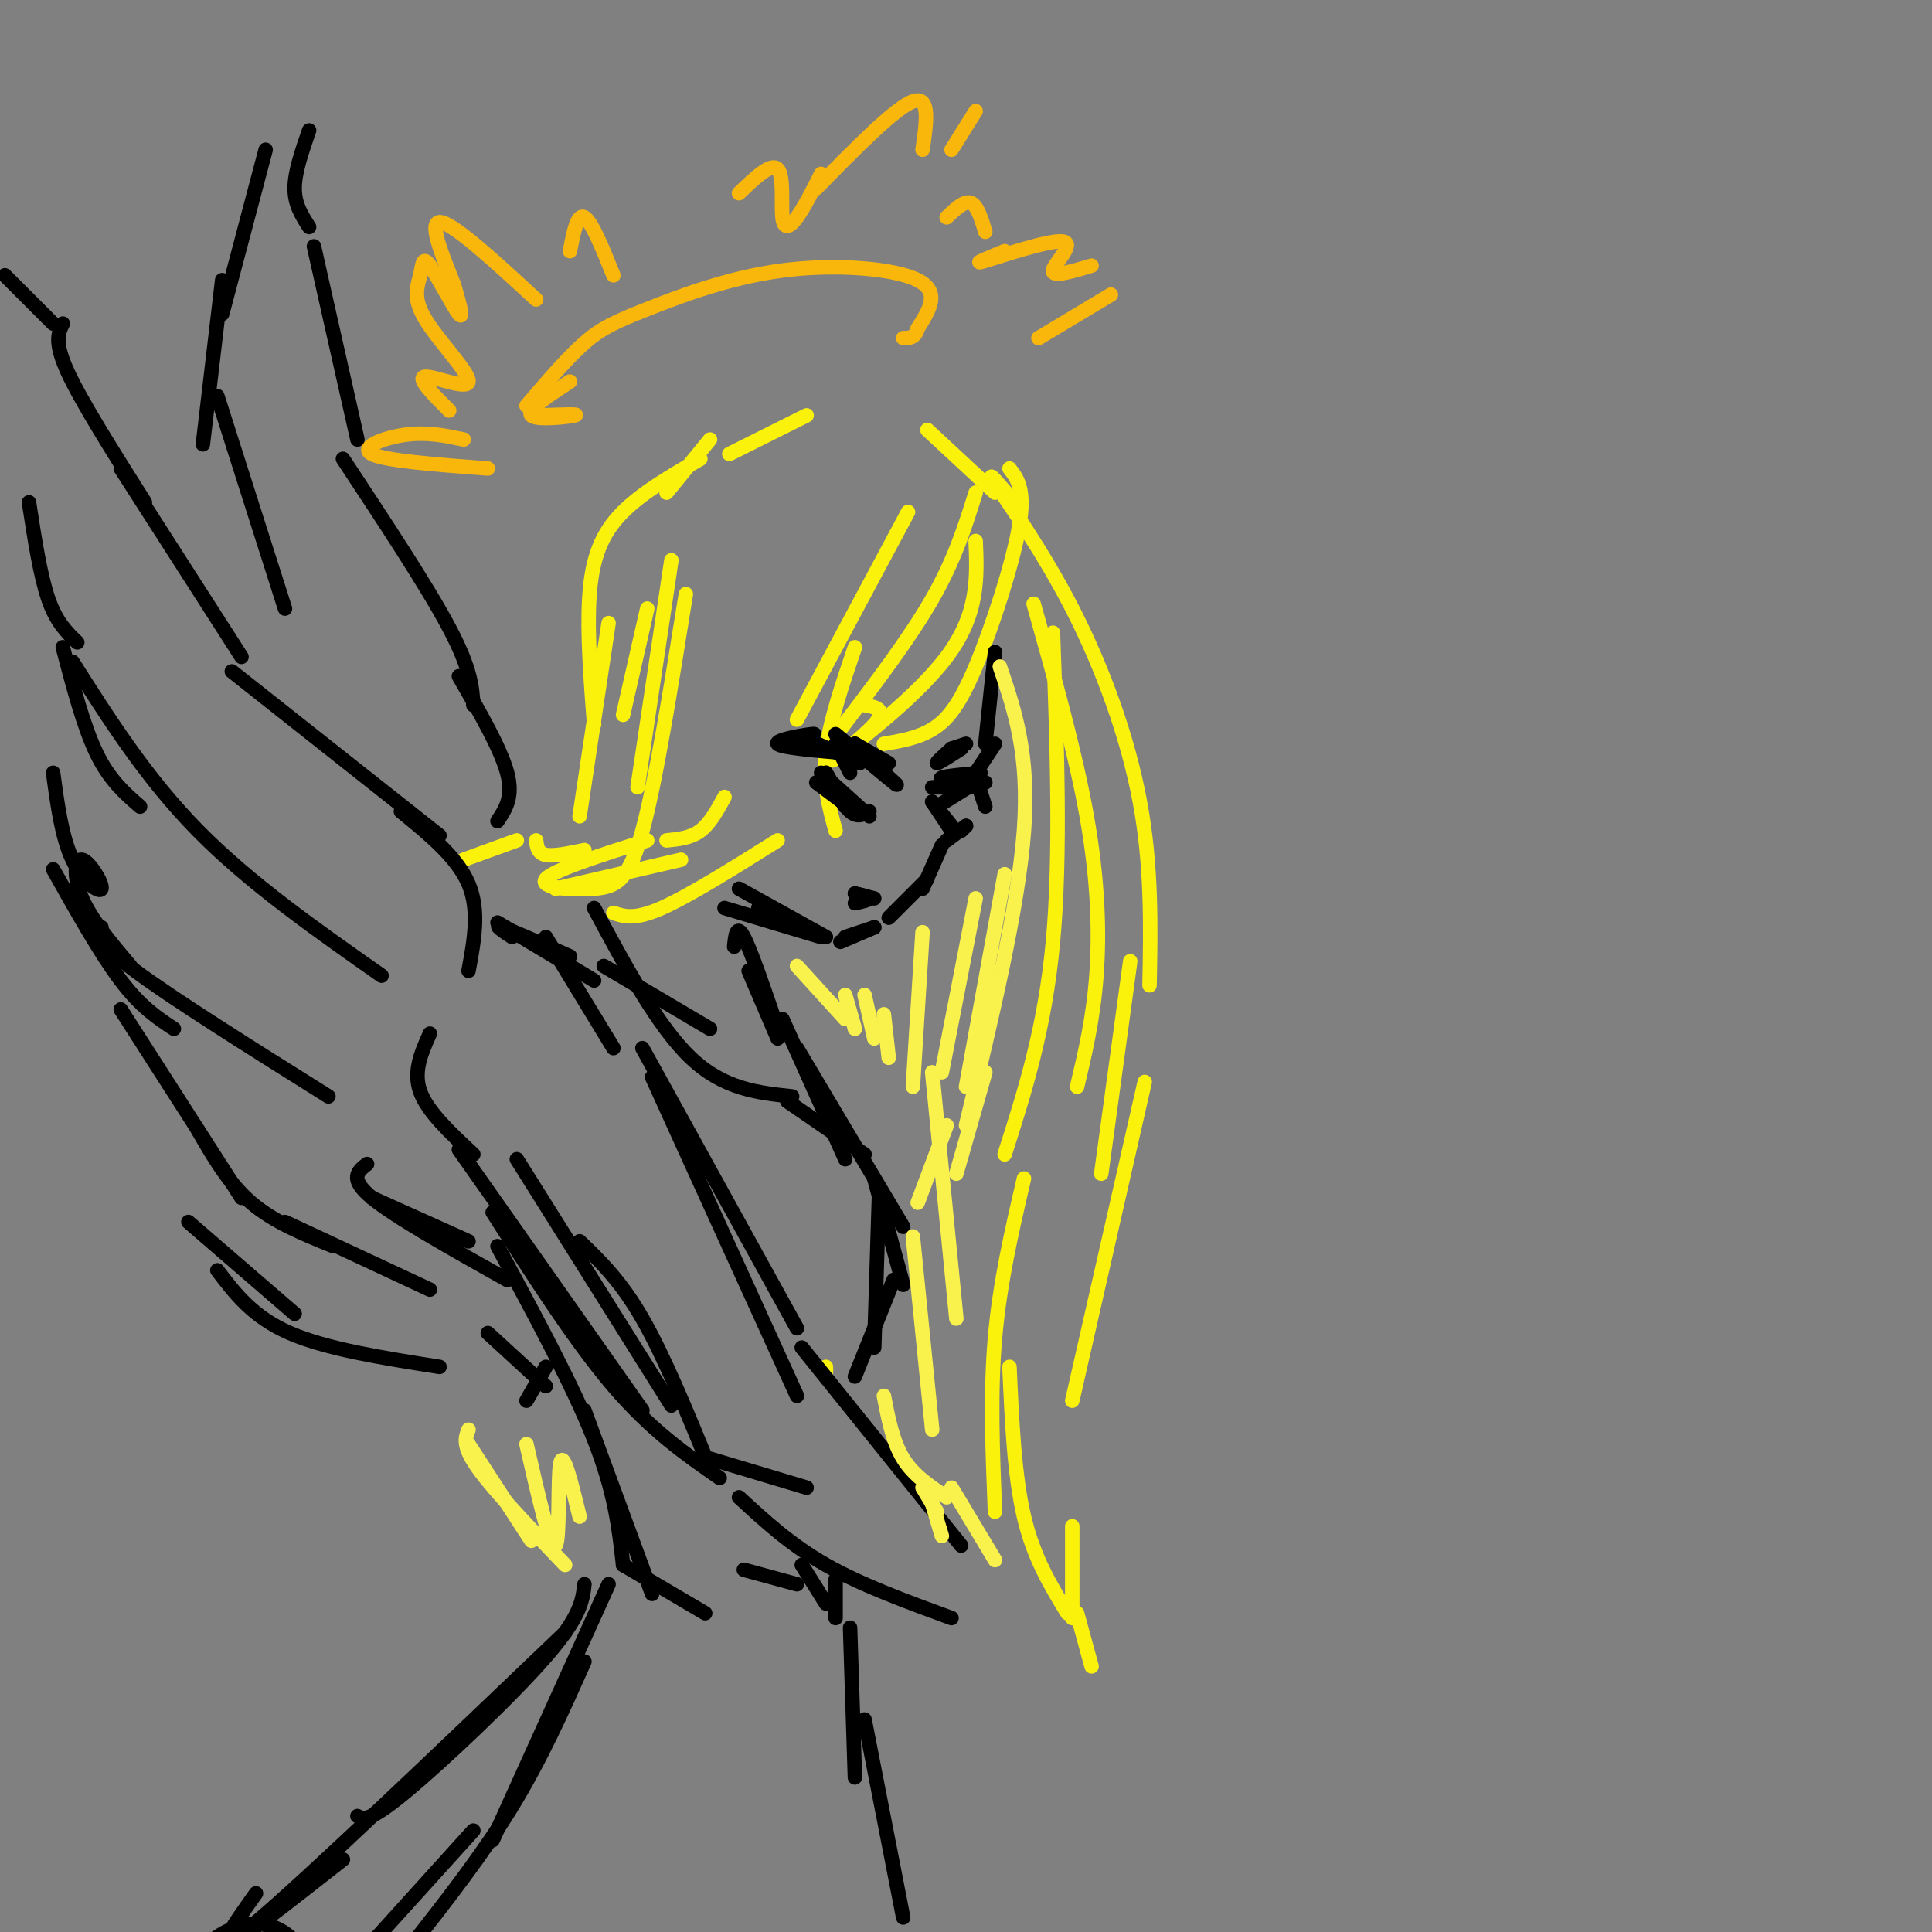 <svg viewBox='0 0 400 400' version='1.1' xmlns='http://www.w3.org/2000/svg' xmlns:xlink='http://www.w3.org/1999/xlink'><rect x="0" y="0" width="400" height="400" fill="#808080" stroke="none"/><g fill='none' stroke='rgb(251,242,11)' stroke-width='3' stroke-linecap='round' stroke-linejoin='round'><path d='M171,283c0.000,0.000 0.000,1.000 0,1'/><path d='M209,97c1.655,2.161 3.310,4.321 2,12c-1.310,7.679 -5.583,20.875 -9,29c-3.417,8.125 -5.976,11.179 -9,13c-3.024,1.821 -6.512,2.411 -10,3'/><path d='M202,102c-2.167,6.917 -4.333,13.833 -9,22c-4.667,8.167 -11.833,17.583 -19,27'/><path d='M202,112c0.315,7.583 0.631,15.167 -6,24c-6.631,8.833 -20.208,18.917 -23,21c-2.792,2.083 5.202,-3.833 8,-7c2.798,-3.167 0.399,-3.583 -2,-4'/><path d='M188,106c0.000,0.000 -23.000,43.000 -23,43'/><path d='M177,134c-2.667,7.833 -5.333,15.667 -6,22c-0.667,6.333 0.667,11.167 2,16'/><path d='M161,174c-9.167,5.750 -18.333,11.500 -24,14c-5.667,2.500 -7.833,1.750 -10,1'/><path d='M141,178c0.000,0.000 -26.000,6.000 -26,6'/><path d='M139,116c0.000,0.000 -7.000,47.000 -7,47'/><path d='M142,123c-3.095,19.339 -6.190,38.679 -9,49c-2.810,10.321 -5.333,11.625 -10,12c-4.667,0.375 -11.476,-0.179 -10,-2c1.476,-1.821 11.238,-4.911 21,-8'/><path d='M138,174c2.500,-0.250 5.000,-0.500 7,-2c2.000,-1.500 3.500,-4.250 5,-7'/><path d='M129,148c0.000,0.000 5.000,-22.000 5,-22'/><path d='M138,102c0.000,0.000 9.000,-11.000 9,-11'/><path d='M151,94c0.000,0.000 16.000,-8.000 16,-8'/><path d='M145,95c-6.489,3.756 -12.978,7.511 -17,12c-4.022,4.489 -5.578,9.711 -6,17c-0.422,7.289 0.289,16.644 1,26'/><path d='M126,129c0.000,0.000 -6.000,40.000 -6,40'/><path d='M107,174c0.000,0.000 -11.000,4.000 -11,4'/><path d='M111,174c0.167,1.333 0.333,2.667 2,3c1.667,0.333 4.833,-0.333 8,-1'/><path d='M192,89c0.000,0.000 14.000,13.000 14,13'/><path d='M210,104c-3.095,-3.667 -6.190,-7.333 -4,-4c2.190,3.333 9.667,13.667 16,26c6.333,12.333 11.524,26.667 14,40c2.476,13.333 2.238,25.667 2,38'/><path d='M214,125c4.333,15.422 8.667,30.844 11,44c2.333,13.156 2.667,24.044 2,33c-0.667,8.956 -2.333,15.978 -4,23'/><path d='M218,131c0.833,23.000 1.667,46.000 0,64c-1.667,18.000 -5.833,31.000 -10,44'/><path d='M234,199c0.000,0.000 -6.000,44.000 -6,44'/><path d='M237,224c0.000,0.000 -15.000,66.000 -15,66'/><path d='M212,244c-2.500,10.750 -5.000,21.500 -6,33c-1.000,11.500 -0.500,23.750 0,36'/><path d='M209,283c0.500,11.250 1.000,22.500 3,31c2.000,8.500 5.500,14.250 9,20'/><path d='M223,334c0.000,0.000 3.000,11.000 3,11'/><path d='M222,316c0.000,0.000 0.000,19.000 0,19'/></g>
<g fill='none' stroke='rgb(249,183,11)' stroke-width='3' stroke-linecap='round' stroke-linejoin='round'><path d='M109,84c4.225,-4.944 8.450,-9.888 12,-13c3.550,-3.112 6.426,-4.391 13,-7c6.574,-2.609 16.847,-6.549 28,-8c11.153,-1.451 23.187,-0.415 28,2c4.813,2.415 2.407,6.207 0,10'/><path d='M190,68c-0.500,2.000 -1.750,2.000 -3,2'/><path d='M112,86c4.133,-0.156 8.267,-0.311 7,0c-1.267,0.311 -7.933,1.089 -9,0c-1.067,-1.089 3.467,-4.044 8,-7'/><path d='M101,97c-10.644,-0.800 -21.289,-1.600 -24,-3c-2.711,-1.400 2.511,-3.400 7,-4c4.489,-0.600 8.244,0.200 12,1'/><path d='M93,85c-3.397,-3.404 -6.793,-6.808 -5,-7c1.793,-0.192 8.777,2.827 9,1c0.223,-1.827 -6.313,-8.501 -9,-13c-2.687,-4.499 -1.524,-6.825 -1,-9c0.524,-2.175 0.410,-4.201 2,-2c1.590,2.201 4.883,8.629 6,10c1.117,1.371 0.059,-2.314 -1,-6'/><path d='M94,59c-1.711,-4.533 -5.489,-12.867 -3,-13c2.489,-0.133 11.244,7.933 20,16'/><path d='M118,52c0.750,-3.917 1.500,-7.833 3,-7c1.500,0.833 3.750,6.417 6,12'/><path d='M153,40c3.327,-3.190 6.655,-6.381 8,-5c1.345,1.381 0.708,7.333 1,10c0.292,2.667 1.512,2.048 3,0c1.488,-2.048 3.244,-5.524 5,-9'/><path d='M169,39c8.167,-8.333 16.333,-16.667 20,-18c3.667,-1.333 2.833,4.333 2,10'/><path d='M202,23c0.000,0.000 -5.000,8.000 -5,8'/><path d='M196,45c1.833,-1.750 3.667,-3.500 5,-3c1.333,0.500 2.167,3.250 3,6'/><path d='M208,52c-3.607,1.482 -7.214,2.964 -4,2c3.214,-0.964 13.250,-4.375 16,-4c2.750,0.375 -1.786,4.536 -2,6c-0.214,1.464 3.893,0.232 8,-1'/><path d='M230,61c0.000,0.000 -15.000,9.000 -15,9'/></g>
<g fill='none' stroke='rgb(0,0,0)' stroke-width='3' stroke-linecap='round' stroke-linejoin='round'><path d='M206,135c0.000,0.000 -2.000,19.000 -2,19'/><path d='M206,154c0.000,0.000 -4.000,6.000 -4,6'/><path d='M202,161c0.000,0.000 2.000,6.000 2,6'/><path d='M200,171c0.000,0.000 -1.000,1.000 -1,1'/><path d='M200,171c0.000,0.000 -4.000,3.000 -4,3'/><path d='M195,175c0.000,0.000 -4.000,9.000 -4,9'/><path d='M192,182c0.000,0.000 -8.000,8.000 -8,8'/><path d='M181,192c0.000,0.000 -6.000,2.000 -6,2'/><path d='M181,192c0.000,0.000 -7.000,3.000 -7,3'/><path d='M157,188c0.000,0.000 10.000,5.000 10,5'/><path d='M153,184c0.000,0.000 18.000,10.000 18,10'/><path d='M150,188c0.000,0.000 20.000,6.000 20,6'/><path d='M152,196c0.250,-2.417 0.500,-4.833 2,-2c1.500,2.833 4.250,10.917 7,19'/><path d='M155,201c0.000,0.000 6.000,14.000 6,14'/><path d='M106,194c-2.000,-1.333 -4.000,-2.667 -2,-2c2.000,0.667 8.000,3.333 14,6'/><path d='M103,191c0.000,0.000 20.000,12.000 20,12'/><path d='M113,194c0.000,0.000 14.000,23.000 14,23'/><path d='M133,217c0.000,0.000 32.000,58.000 32,58'/><path d='M135,223c0.000,0.000 30.000,66.000 30,66'/><path d='M89,214c-1.750,3.917 -3.500,7.833 -2,12c1.500,4.167 6.250,8.583 11,13'/><path d='M95,238c0.000,0.000 38.000,54.000 38,54'/><path d='M102,251c8.583,13.417 17.167,26.833 25,36c7.833,9.167 14.917,14.083 22,19'/><path d='M147,302c0.000,0.000 20.000,6.000 20,6'/><path d='M166,279c0.000,0.000 33.000,41.000 33,41'/><path d='M153,310c5.333,4.917 10.667,9.833 18,14c7.333,4.167 16.667,7.583 26,11'/><path d='M162,211c0.000,0.000 13.000,29.000 13,29'/><path d='M165,217c0.000,0.000 22.000,37.000 22,37'/><path d='M182,247c0.000,0.000 -1.000,32.000 -1,32'/><path d='M125,200c0.000,0.000 22.000,13.000 22,13'/><path d='M123,188c6.583,12.250 13.167,24.500 20,31c6.833,6.500 13.917,7.250 21,8'/><path d='M163,228c0.000,0.000 16.000,11.000 16,11'/><path d='M181,244c0.000,0.000 6.000,22.000 6,22'/><path d='M185,265c0.000,0.000 -8.000,20.000 -8,20'/><path d='M103,258c7.833,14.500 15.667,29.000 20,40c4.333,11.000 5.167,18.500 6,26'/><path d='M121,292c0.000,0.000 14.000,38.000 14,38'/><path d='M129,324c0.000,0.000 17.000,10.000 17,10'/><path d='M154,325c0.000,0.000 11.000,3.000 11,3'/><path d='M166,324c0.000,0.000 5.000,8.000 5,8'/><path d='M173,327c0.000,0.000 0.000,8.000 0,8'/><path d='M126,328c0.000,0.000 -24.000,53.000 -24,53'/><path d='M121,344c-4.500,10.083 -9.000,20.167 -15,30c-6.000,9.833 -13.500,19.417 -21,29'/><path d='M98,379c-12.500,13.833 -25.000,27.667 -29,32c-4.000,4.333 0.500,-0.833 5,-6'/><path d='M176,337c0.000,0.000 1.000,31.000 1,31'/><path d='M179,356c0.000,0.000 8.000,41.000 8,41'/><path d='M107,240c0.000,0.000 32.000,51.000 32,51'/><path d='M120,257c4.250,4.083 8.500,8.167 13,16c4.500,7.833 9.250,19.417 14,31'/><path d='M121,328c-0.378,3.333 -0.756,6.667 -8,15c-7.244,8.333 -21.356,21.667 -29,28c-7.644,6.333 -8.822,5.667 -10,5'/><path d='M117,338c-26.667,25.500 -53.333,51.000 -64,60c-10.667,9.000 -5.333,1.500 0,-6'/><path d='M71,385c-11.155,8.758 -22.309,17.515 -27,20c-4.691,2.485 -2.917,-1.303 1,-4c3.917,-2.697 9.978,-4.303 15,0c5.022,4.303 9.006,14.515 11,18c1.994,3.485 1.997,0.242 2,-3'/><path d='M97,201c1.167,-6.250 2.333,-12.500 0,-18c-2.333,-5.500 -8.167,-10.250 -14,-15'/><path d='M91,173c0.000,0.000 -43.000,-34.000 -43,-34'/><path d='M50,136c0.000,0.000 -25.000,-39.000 -25,-39'/><path d='M30,104c-6.583,-10.417 -13.167,-20.833 -16,-27c-2.833,-6.167 -1.917,-8.083 -1,-10'/><path d='M11,67c0.000,0.000 -10.000,-10.000 -10,-10'/><path d='M6,104c1.167,7.583 2.333,15.167 4,20c1.667,4.833 3.833,6.917 6,9'/><path d='M13,134c2.167,8.250 4.333,16.500 7,22c2.667,5.500 5.833,8.250 9,11'/><path d='M15,137c7.667,12.083 15.333,24.167 26,35c10.667,10.833 24.333,20.417 38,30'/><path d='M11,160c0.906,6.705 1.812,13.410 4,18c2.188,4.590 5.659,7.065 6,6c0.341,-1.065 -2.447,-5.671 -4,-6c-1.553,-0.329 -1.872,3.620 0,8c1.872,4.380 5.936,9.190 10,14'/><path d='M11,180c4.917,8.750 9.833,17.500 14,23c4.167,5.500 7.583,7.750 11,10'/><path d='M21,192c-0.417,1.583 -0.833,3.167 7,9c7.833,5.833 23.917,15.917 40,26'/><path d='M25,209c0.000,0.000 25.000,39.000 25,39'/><path d='M41,234c3.167,5.500 6.333,11.000 11,15c4.667,4.000 10.833,6.500 17,9'/><path d='M59,253c0.000,0.000 30.000,14.000 30,14'/><path d='M77,248c0.000,0.000 20.000,9.000 20,9'/><path d='M76,241c-1.917,1.500 -3.833,3.000 1,7c4.833,4.000 16.417,10.500 28,17'/><path d='M39,253c0.000,0.000 22.000,19.000 22,19'/><path d='M45,263c3.667,4.833 7.333,9.667 15,13c7.667,3.333 19.333,5.167 31,7'/><path d='M101,276c0.000,0.000 12.000,11.000 12,11'/><path d='M113,283c0.000,0.000 -4.000,7.000 -4,7'/><path d='M177,185c0.000,0.000 4.000,1.000 4,1'/><path d='M177,185c1.500,0.333 3.000,0.667 3,1c0.000,0.333 -1.500,0.667 -3,1'/><path d='M197,155c0.000,0.000 3.000,-1.000 3,-1'/><path d='M197,155c-1.667,1.500 -3.333,3.000 -3,3c0.333,0.000 2.667,-1.500 5,-3'/><path d='M177,154c0.000,0.000 6.000,4.000 6,4'/><path d='M177,154c0.000,0.000 7.000,4.000 7,4'/><path d='M183,160c1.833,1.667 3.667,3.333 2,2c-1.667,-1.333 -6.833,-5.667 -12,-10'/><path d='M165,153c0.000,0.000 0.000,1.000 0,1'/><path d='M165,153c2.378,-0.600 4.756,-1.200 3,-1c-1.756,0.200 -7.644,1.200 -7,2c0.644,0.800 7.822,1.400 15,2'/><path d='M167,153c0.000,0.000 11.000,5.000 11,5'/><path d='M173,154c0.000,0.000 3.000,6.000 3,6'/><path d='M169,162c0.000,0.000 8.000,6.000 8,6'/><path d='M171,160c1.750,3.333 3.500,6.667 5,8c1.500,1.333 2.750,0.667 4,0'/><path d='M170,160c0.000,0.000 10.000,9.000 10,9'/><path d='M171,160c0.000,0.000 4.000,7.000 4,7'/><path d='M194,167c0.000,0.000 8.000,-5.000 8,-5'/><path d='M198,162c0.000,0.000 6.000,0.000 6,0'/><path d='M198,162c-1.917,-0.333 -3.833,-0.667 -3,-1c0.833,-0.333 4.417,-0.667 8,-1'/><path d='M193,163c0.000,0.000 8.000,0.000 8,0'/><path d='M193,166c0.000,0.000 4.000,6.000 4,6'/><path d='M193,166c0.000,0.000 4.000,5.000 4,5'/></g>
<g fill='none' stroke='rgb(249,242,77)' stroke-width='3' stroke-linecap='round' stroke-linejoin='round'><path d='M165,200c0.000,0.000 10.000,11.000 10,11'/><path d='M175,206c0.000,0.000 2.000,7.000 2,7'/><path d='M179,206c0.000,0.000 2.000,9.000 2,9'/><path d='M183,210c0.000,0.000 1.000,9.000 1,9'/><path d='M191,193c0.000,0.000 -2.000,32.000 -2,32'/><path d='M202,186c0.000,0.000 -7.000,36.000 -7,36'/><path d='M208,181c0.000,0.000 -8.000,44.000 -8,44'/><path d='M207,138c3.083,9.083 6.167,18.167 5,34c-1.167,15.833 -6.583,38.417 -12,61'/><path d='M204,222c0.000,0.000 -6.000,21.000 -6,21'/><path d='M196,233c0.000,0.000 -6.000,16.000 -6,16'/><path d='M193,222c0.000,0.000 5.000,51.000 5,51'/><path d='M97,299c0.000,0.000 13.000,20.000 13,20'/><path d='M97,296c-0.667,1.667 -1.333,3.333 2,8c3.333,4.667 10.667,12.333 18,20'/><path d='M109,299c2.511,11.000 5.022,22.000 6,21c0.978,-1.000 0.422,-14.000 1,-17c0.578,-3.000 2.289,4.000 4,11'/><path d='M189,256c0.000,0.000 4.000,40.000 4,40'/><path d='M191,308c0.000,0.000 3.000,5.000 3,5'/><path d='M192,308c0.000,0.000 3.000,10.000 3,10'/><path d='M183,289c0.917,4.750 1.833,9.500 4,13c2.167,3.500 5.583,5.750 9,8'/><path d='M197,308c0.000,0.000 9.000,15.000 9,15'/></g>
<g fill='none' stroke='rgb(0,0,0)' stroke-width='3' stroke-linecap='round' stroke-linejoin='round'><path d='M103,170c1.667,-2.500 3.333,-5.000 2,-10c-1.333,-5.000 -5.667,-12.500 -10,-20'/><path d='M98,146c-0.250,-3.750 -0.500,-7.500 -5,-16c-4.500,-8.500 -13.250,-21.750 -22,-35'/><path d='M74,91c0.000,0.000 -9.000,-40.000 -9,-40'/><path d='M64,47c-1.500,-2.333 -3.000,-4.667 -3,-8c0.000,-3.333 1.500,-7.667 3,-12'/><path d='M55,31c0.000,0.000 -9.000,34.000 -9,34'/><path d='M46,58c0.000,0.000 -4.000,34.000 -4,34'/><path d='M45,82c0.000,0.000 14.000,44.000 14,44'/></g>
</svg>
